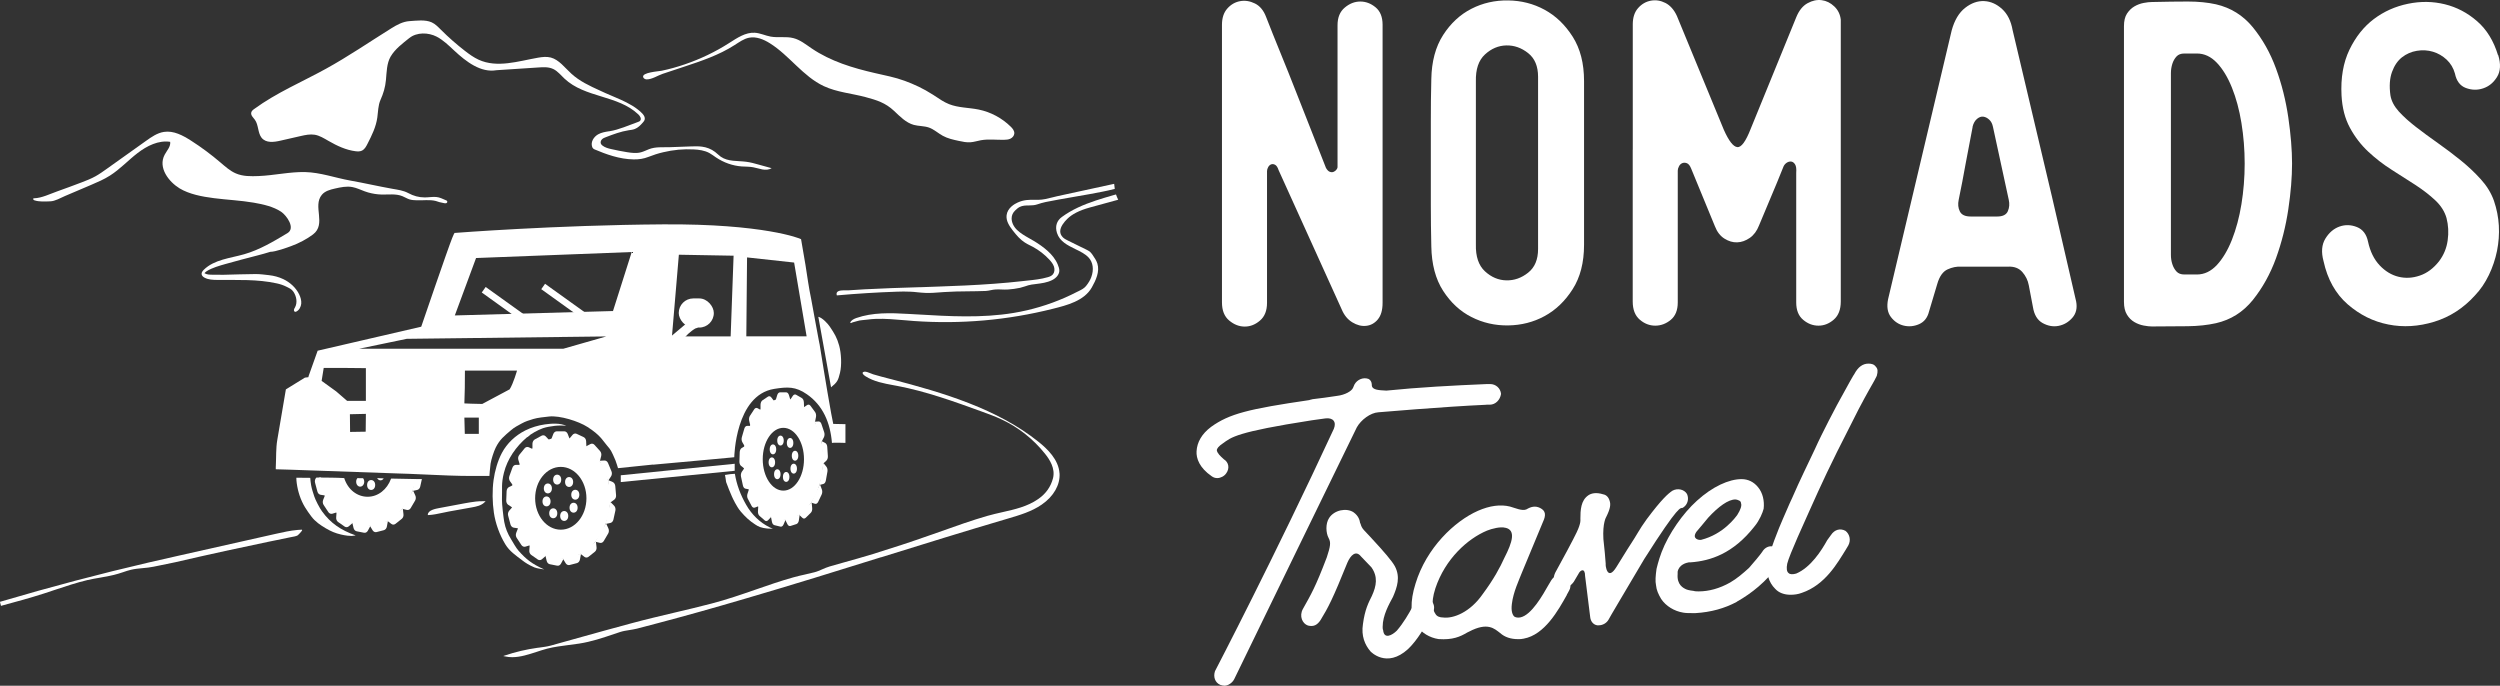 <?xml version="1.0" encoding="UTF-8"?>
<svg id="Layer_2" data-name="Layer 2" xmlns="http://www.w3.org/2000/svg" viewBox="0 0 408.4 112.02">
  <rect x="0" y="0" width="408.4" height="112.02" fill="#333333" stroke="none"/>
  <defs>
    <style>
      .cls-1 {
        fill: #fff;
        stroke-width: 0px;
      }
    </style>
  </defs>
  <g>
    <path class="cls-1" d="m225.06,52.21c-.53.61-1.16.95-1.9,1.02-.73.08-1.48-.11-2.24-.57-.76-.46-1.34-1.16-1.74-2.12l-10.31-22.75c-.15-.46-.34-.75-.57-.87-.23-.12-.44-.15-.64-.07-.2.07-.37.23-.49.45s-.19.44-.19.64v21.54c0,1.26-.38,2.23-1.14,2.88-.76.66-1.59.99-2.5.99s-1.76-.33-2.54-.99c-.79-.66-1.18-1.64-1.18-2.96V4.05c0-1.11.29-2,.87-2.65.58-.66,1.28-1.06,2.09-1.21.81-.15,1.62-.02,2.43.38s1.42,1.14,1.82,2.2c.71,1.82,1.49,3.78,2.35,5.88.86,2.1,1.72,4.25,2.58,6.45.86,2.2,1.71,4.35,2.54,6.45.84,2.1,1.6,4.06,2.31,5.88.2.35.42.57.64.64.23.08.43.08.61,0,.18-.07.33-.19.45-.34s.19-.3.19-.45V4.12c0-1.26.39-2.22,1.18-2.88.78-.66,1.63-.99,2.54-.99s1.74.32,2.5.95c.76.63,1.14,1.58,1.14,2.84v45.43c0,1.21-.27,2.12-.8,2.73Z"/>
    <path class="cls-1" d="m258.77,40c0,2.88-.62,5.3-1.86,7.24-1.24,1.95-2.77,3.41-4.59,4.4-1.82.99-3.8,1.49-5.95,1.52-2.15.03-4.15-.43-5.99-1.37-1.85-.93-3.39-2.36-4.63-4.28-1.24-1.92-1.88-4.35-1.93-7.28-.05-2.28-.08-4.52-.08-6.75v-13.65c0-2.28.02-4.58.08-6.9.05-2.88.69-5.28,1.93-7.21,1.24-1.92,2.78-3.35,4.63-4.29,1.84-.94,3.84-1.39,5.99-1.36,2.15.03,4.13.53,5.95,1.52,1.82.99,3.35,2.45,4.59,4.4,1.24,1.95,1.86,4.36,1.86,7.24v26.77Zm-7.51-13.58v-13.88c0-1.72-.54-3.01-1.63-3.87-1.09-.86-2.28-1.28-3.56-1.25-1.29.03-2.45.52-3.49,1.48-1.04.96-1.53,2.43-1.48,4.4v26.62c-.05,1.97.44,3.44,1.48,4.4,1.04.96,2.2,1.45,3.49,1.48,1.29.03,2.48-.39,3.56-1.25,1.09-.86,1.63-2.15,1.63-3.87v-14.26Z"/>
    <path class="cls-1" d="m266.73,24.45V3.97c0-1.11.29-2,.87-2.65.58-.66,1.28-1.06,2.09-1.21.81-.15,1.6-.02,2.39.38.78.41,1.4,1.11,1.86,2.12l7.66,18.58c.81,1.82,1.54,2.77,2.2,2.84.66.08,1.39-.92,2.2-3l7.43-18.2c.45-1.11,1.07-1.88,1.86-2.31.78-.43,1.55-.59,2.31-.49s1.44.44,2.05,1.02c.61.58.96,1.3,1.06,2.16v46.04c0,1.31-.38,2.3-1.14,2.96-.76.66-1.59.99-2.5.99s-1.74-.31-2.5-.95c-.76-.63-1.14-1.58-1.14-2.84v-21.16c.05-.66-.01-1.12-.19-1.4-.18-.28-.39-.43-.65-.46-.25-.02-.51.05-.76.23-.25.18-.43.42-.53.72-.71,1.77-1.36,3.36-1.97,4.78-.61,1.42-1.26,2.98-1.97,4.7-.35.91-.86,1.59-1.52,2.05-.66.45-1.34.7-2.05.72-.71.03-1.4-.18-2.09-.61-.68-.43-1.2-1.1-1.55-2.01l-3.87-9.4c-.2-.51-.44-.81-.72-.91-.28-.1-.53-.1-.76,0s-.41.28-.53.53c-.13.25-.19.48-.19.68v21.54c0,1.26-.38,2.21-1.14,2.84-.76.63-1.61.95-2.54.95s-1.78-.33-2.54-.99c-.76-.66-1.14-1.64-1.14-2.96v-24.8Z"/>
    <path class="cls-1" d="m328.77,4.88l6.45,27.3,3.94,17.07c.2,1.06,0,1.95-.61,2.65s-1.35,1.15-2.24,1.33c-.89.18-1.76.02-2.62-.45-.86-.48-1.39-1.35-1.59-2.62l-.68-3.57c-.15-.81-.51-1.53-1.06-2.16-.56-.63-1.34-.92-2.35-.87h-7.58c-.76-.05-1.52.1-2.28.45-.76.35-1.32,1.14-1.67,2.35l-1.36,4.55c-.25,1.01-.8,1.69-1.63,2.05s-1.67.43-2.5.23c-.83-.2-1.53-.67-2.09-1.4-.56-.73-.71-1.71-.46-2.92l10.39-43.91c.46-1.67,1.19-2.89,2.2-3.68s2.05-1.15,3.11-1.1c1.06.05,2.03.48,2.92,1.29.88.81,1.45,1.95,1.71,3.41Zm-6.52,15.85c-.4,2.02-.78,4.02-1.14,5.99-.35,1.97-.73,3.94-1.14,5.92-.15.71-.09,1.34.19,1.9.28.56.87.83,1.78.83h4.32c.91,0,1.49-.29,1.74-.87.25-.58.3-1.2.15-1.86l-2.58-11.91c-.1-.5-.3-.9-.61-1.18-.3-.28-.62-.44-.95-.49-.33-.05-.67.06-1.02.34-.35.28-.61.72-.76,1.33Z"/>
    <path class="cls-1" d="m351.52.33c2.22-.05,4.18-.08,5.88-.08s3.22.15,4.59.45c2.43.56,4.44,1.81,6.03,3.75,1.59,1.95,2.86,4.2,3.79,6.75.94,2.55,1.6,5.22,2.01,8,.4,2.78.61,5.28.61,7.51s-.2,4.72-.61,7.47c-.41,2.76-1.08,5.42-2.01,8-.94,2.58-2.2,4.85-3.79,6.83-1.59,1.97-3.6,3.24-6.03,3.79-1.36.3-2.89.47-4.59.49-1.69.02-3.65.04-5.88.04-.35,0-.8-.05-1.33-.15s-1.04-.29-1.52-.57c-.48-.28-.89-.68-1.21-1.21-.33-.53-.49-1.23-.49-2.09V4.28c0-.86.16-1.54.49-2.05.33-.5.73-.9,1.21-1.18.48-.28.99-.47,1.52-.57.53-.1.97-.15,1.33-.15Zm15.17,26.39c0-2.28-.18-4.49-.53-6.64-.35-2.15-.87-4.07-1.55-5.76-.68-1.69-1.5-3.05-2.46-4.06-.96-1.01-2.05-1.52-3.26-1.52h-2.05c-.56,0-.99.16-1.29.49-.3.33-.53.73-.68,1.21-.15.48-.23.99-.23,1.52v29.66c0,.53.07,1.04.23,1.52.15.48.38.88.68,1.21.3.33.73.49,1.29.49h2.05c1.21,0,2.3-.52,3.26-1.55.96-1.04,1.78-2.41,2.46-4.13.68-1.72,1.2-3.65,1.55-5.8.35-2.15.53-4.36.53-6.64Z"/>
    <path class="cls-1" d="m408.1,8.98c.46,1.47.39,2.67-.19,3.6-.58.94-1.34,1.55-2.28,1.86s-1.87.28-2.81-.07c-.94-.35-1.53-1.14-1.78-2.35-.25-.91-.71-1.67-1.36-2.28-.66-.61-1.4-1.04-2.24-1.29-.83-.25-1.71-.3-2.62-.15-.91.15-1.72.51-2.43,1.06-.71.56-1.25,1.35-1.63,2.39-.38,1.04-.47,2.31-.26,3.83.15.91.61,1.78,1.36,2.62.76.83,1.69,1.68,2.81,2.54,1.11.86,2.31,1.74,3.6,2.65,1.29.91,2.53,1.85,3.72,2.81,1.19.96,2.28,1.99,3.26,3.07.99,1.09,1.71,2.26,2.16,3.53.45,1.32.72,2.67.8,4.06.08,1.39-.03,2.77-.3,4.13-.28,1.36-.72,2.68-1.33,3.94-.61,1.26-1.36,2.38-2.28,3.34-1.87,2.07-4.08,3.5-6.64,4.29-2.55.78-5.06.94-7.51.45-2.45-.48-4.66-1.58-6.64-3.3-1.97-1.72-3.29-4.07-3.94-7.05-.4-1.47-.3-2.69.3-3.68.61-.99,1.38-1.64,2.31-1.97.94-.33,1.88-.3,2.84.08.96.38,1.57,1.18,1.82,2.39.35,1.62.99,2.91,1.9,3.87.91.96,1.93,1.58,3.07,1.86,1.14.28,2.3.22,3.49-.19,1.19-.4,2.24-1.19,3.15-2.35.76-1.01,1.23-2.15,1.4-3.41.18-1.26.11-2.48-.19-3.64-.3-1.06-.91-2.02-1.82-2.88-.91-.86-1.99-1.69-3.22-2.5-1.24-.81-2.54-1.64-3.91-2.5-1.36-.86-2.64-1.85-3.83-2.96-1.19-1.11-2.19-2.41-3-3.91-.81-1.49-1.26-3.25-1.37-5.27-.15-2.88.28-5.37,1.29-7.47,1.01-2.1,2.34-3.77,3.98-5.01,1.64-1.24,3.5-2.07,5.58-2.5,2.07-.43,4.08-.4,6.03.08,1.95.48,3.7,1.4,5.27,2.77,1.57,1.36,2.7,3.21,3.41,5.54Z"/>
  </g>
  <g>
    <path class="cls-1" d="m242.83,66.12c-6.98.31-17.65,1.23-17.65,1.23-1.31.08-2.84,1.23-3.53,2.46,0,0-19.95,40.91-20.03,41.14-.31.61-1,1.07-1.61,1.07-.23,0-.46-.08-.69-.15-.84-.38-1.15-1.3-.84-2.23.08-.15,9.9-19.03,19.42-39.6.46-1.15-.15-1.84-1.38-1.69-.77.08-1.46.23-2.23.31-12.36,1.92-13.12,2.76-14.51,3.76-.69.46-1,.84-1,1.15.08.46.54.92,1.15,1.46.77.46,1,1.46.38,2.3-.31.46-.92.77-1.46.77-.31,0-.61-.08-.92-.31-2-1.38-2.53-2.92-2.46-4.07.08-1.46.84-2.84,2.38-3.99,2.99-2.15,6.14-2.92,16.04-4.37.15-.08.38-.08.54-.15,1.3-.15,2.53-.31,3.99-.54,1.3-.15,2.38-.77,2.61-1.31l.23-.54c.46-.84,1.46-1.23,2.3-.92.61.31.54,1.07.54,1.07.08.77,1.23.77,2.38.84,5.3-.54,10.9-.84,16.42-1.07h.54c.92,0,1.69.69,1.77,1.61-.15,1-.92,1.76-1.84,1.76h-.54Z"/>
    <path class="cls-1" d="m234.01,100.12c-.08.23-.23.46-.38.69-.84,1.54-2,3.68-3.61,5.22-3.53,3.22-6.14.38-6.14.38-.92-1.07-1.53-2.53-1.23-4.45.31-2.38.92-3.53,1.46-4.61.77-1.69,1-3.15-.08-4.68l-1.69-1.76c-.84-1.07-1.69-.23-2.23,1-2.38,5.91-3.15,7.37-4.37,9.36-.54.84-1.15,1.15-2.07.92-.92-.31-1.46-1.54-.84-2.69,1.38-2.46,2.07-3.61,3.91-8.44.61-1.84.69-2.46.31-3.15-.46-.84-.54-2.38.08-3.3.84-1.3,2.84-1.69,3.99-.92.84.61,1,1.31,1.07,1.76.08.08.08.15.08.15.08.31.23.69.61,1.07l1.15,1.23c2.07,2.23,3.38,3.76,3.84,4.61.92,1.76.38,3.38-.31,4.99-.61,1.15-1.69,2.99-1.69,4.91,0,.15,0,.38.08.54.15,1.53,1.46.84,2.23.08,1.07-1.23,2-2.84,2.53-3.84l.46-.77c.46-.77,1.46-1.07,2.23-.61.84.46,1.15,1.53.61,2.3Z"/>
    <path class="cls-1" d="m255.96,97.19c-1.38,2.46-3.61,6.52-7.06,7.14-.31.08-.61.08-.92.08-1.15,0-2.15-.31-2.92-1-.92-.69-2-1.84-5.07-.23l-.31.15c-1.15.69-2.38,1.23-4.68,1.07-1.46-.23-2.76-1-3.61-2.23-1-1.61-1.07-3.91-.15-6.83,1.77-5.83,6.37-10.21,10.21-11.9,1.92-.84,3.68-1.07,5.22-.69.84.23,2,.77,2.69.46.77-.46,1.46-.61,2.23-.23.92.46,1,1.15.46,2.3l-3.38,8.14c-.54,1.38-1.46,3.3-1.69,5.22-.15,1.15.08,1.77.38,2.07.23.15.54.23,1,.15,1.84-.38,3.68-3.68,4.6-5.3l.46-.77c.46-.77,1.46-1.07,2.3-.61.77.46,1.07,1.54.61,2.3l-.38.69Zm-10.05-10.97c-.77-.23-2.23.15-2.99.46-3.15,1.31-6.83,4.6-8.44,9.44-.84,2.61-.31,3.68,0,4.14.23.46.77.61,1.23.61,1.69.23,4.45-.84,6.52-3.84,1.77-2.38,2.84-4.37,3.53-5.91,1.3-2.53,1.92-4.53.15-4.91Z"/>
    <path class="cls-1" d="m274.82,82.96c-.31.15-.38-.84-6.22,8.37-2.99,5.07-5.83,9.82-5.83,9.9-.31.54-.92.92-1.61.92h-.23c-.61-.08-1.07-.61-1.15-1.3,0-.08-.38-2.92-.84-6.75,0-1.38-.77-1-1.07-.38l-.77,1.31c-.54.77-1.46,1.31-2.3.92-.77-.38-1.46-1.23-.54-2.76.69-1.23,2.92-5.37,3.3-6.22.77-1.61.61-2.15.61-2.15,0-1.53.08-3.07,1.3-3.91.46-.31,1.23-.54,2.46-.15.46.08.84.46,1,1,.23.61.15,1.31-.54,2.69,0,0-.61.92-.46,3.61l.23,2.23.15,1.84c-.08.08.23,2.99,1.77.46l1.76-2.84c1.92-2.92,1.77-2.99,3.15-4.91,2.46-3.3,3.53-4.22,4.22-4.68.84-.46,1.92-.23,2.38.54.38.84.08,1.84-.77,2.3Z"/>
    <path class="cls-1" d="m283.72,98.32c-2,1.07-4.22,1.69-6.75,1.84h-.38c-.54,0-1.23,0-1.61-.08-1.46-.23-2.84-1.07-3.61-2.23-.46-.77-.77-1.46-.84-2.23-.15-.69-.08-1.53.08-2.69,0,0,.31-1.38.84-2.76,1.15-2.99,3.45-6.29,5.76-8.37,2.53-2.3,5.22-3.53,7.29-3.53,1.07,0,2,.46,2.69,1.31.77.92,1.07,2.23.92,3.53-.15.62-.69,1.92-1.46,2.84-3.53,4.53-7.29,5.68-10.44,5.91h-.31c-.46.08-1.61.38-1.84,1.53v.38c-.15,1.77.92,2.3,1.46,2.53,0,0,.38.15,1.15.23.23.08.54.08.84.08,1.61,0,3.38-.46,5.14-1.46,1.07-.61,2.15-1.54,3.07-2.38.69-.77,1.84-2.15,2.15-2.61.31-.54.84-.92,1.46-.92.23,0,.54.08.84.23.69.38.84,1.23.61,2,0,0-.08.38-.46.92-1,1.54-1.76,2.3-3.07,3.45-1.07.92-2.3,1.77-3.53,2.46Zm-5.83-10.13c3.68-.92,5.68-3.76,5.91-4.07.54-.84.77-1.54.61-1.92,0-.23-.15-.38-.38-.46-.15-.08-.38-.15-.54-.15-1.15,0-2.76,1.15-4.45,2.99-.54.69-1.23,1.46-1.92,2.3-.77,1.15.38,1.38.77,1.31Z"/>
    <path class="cls-1" d="m306.62,61.32c0,.08-.08.15-.46.92-.46.84-1,1.69-2.53,4.6,0,0-2.69,5.3-3.53,6.98-2.23,4.45-4.53,9.67-4.53,9.67-.61,1.38-3.3,7.21-3.61,8.6-.15.77-.08,1.3.23,1.53.23.23.69.23,1.23.08,2.38-1,4.14-3.76,5.07-5.45l.61-.84c.61-.92,1.53-1.15,2.38-.69.69.54.92,1.53.46,2.38l-.46.77c-1.3,2.07-3.3,5.68-7.14,6.98-.61.23-1.23.31-1.84.31-1,0-1.92-.31-2.53-1-1-1-1.53-2.53-1.23-4.45.23-1.31,1.84-5.45,2.53-6.98l1.07-2.46.46-1c1.23-2.84,2.53-5.45,3.68-7.9,1.23-2.76,3.61-7.21,3.61-7.21,2-3.68,2.76-4.99,2.84-5.07.61-1.15,1.38-1.69,2.3-1.69.46,0,.92.08,1.23.54.31.31.31.77.15,1.38Z"/>
  </g>
  <g>
    <path class="cls-1" d="m49.36,86.59c.03.13-.68.85-.77.89-.28.13-.65.2-.97.25-.12.03-.24.04-.35.07-.68.15-1.35.28-2.03.42-.49.1-.98.2-1.47.3-2.32.48-4.67.98-6.99,1.49-2.77.61-5.51,1.22-8.16,1.84-.75.17-1.5.32-2.23.46-.44.09-.88.18-1.32.27-.58.12-1.18.18-1.75.23-.64.06-1.3.12-1.93.27-.44.1-.86.25-1.28.39-.25.08-.5.16-.75.24-.97.3-1.99.47-2.98.65-.7.12-1.41.24-2.1.4-1.77.42-3.56,1.02-5.28,1.59-.61.2-1.23.41-1.84.61-2.21.71-4.44,1.32-6.92,1.99l-.08.03-.02-.08c-.03-.17-.08-.34-.13-.51l-.02-.08.08-.02c8.19-2.42,16.32-4.57,24.17-6.39,1.65-.39,3.27-.75,5.05-1.15l15.83-3.56c1.13-.25,2.31-.52,3.49-.62.22-.02.44-.03.66-.04h.06s.02.06.02.06Z"/>
    <path class="cls-1" d="m182.09,30.88h-.07c-.71.18-1.34.32-1.91.43-1.39.28-2.8.53-4.16.76-.99.17-2.01.34-3.02.53-.23.04-.45.08-.68.13-.94.16-1.9.34-2.78.65-.44.16-.91.17-1.37.18-.54,0-1.04.01-1.51.24-.28.14-.53.37-.75.58-.37.35-.58.79-.58,1.28-.01.65.32,1.36.88,1.9.56.54,1.26.95,2,1.37.31.18.56.32.82.47,1.41.87,3.11,2.08,3.83,3.8.15.36.28.72.26,1.08-.04.58-.48,1.13-1.18,1.48-.83.41-1.73.52-2.59.63-.25.03-.51.06-.77.1-.34.05-.69.16-1.03.28-.28.09-.56.18-.85.25-.64.13-1.29.23-1.94.27-.37.03-.73.01-1.09,0-.32-.01-.66-.03-.98,0-.25.01-.49.06-.75.11-.27.06-.54.11-.82.13-.97.04-1.96.05-2.91.06-1.28.01-2.61.03-3.92.12-.18.01-.37.03-.56.04-.8.06-1.63.13-2.44.1-.46-.02-.94-.06-1.39-.11-.37-.04-.75-.08-1.12-.09-.74-.04-1.49-.03-2.25,0-3.21.11-6.47.31-9.69.6h-.06s-.02-.06-.02-.06c-.05-.18-.03-.34.06-.46.25-.32.94-.31,1.45-.3.15,0,.27,0,.36,0,.87-.06,1.78-.12,2.7-.17,2.93-.16,5.92-.25,8.8-.34h.22c1.03-.04,2.04-.07,3.06-.11,2.69-.09,5.87-.22,9.08-.46,1.63-.12,3.11-.26,4.54-.42.27-.03.54-.06.82-.09,1.14-.12,2.31-.24,3.39-.56.29-.08.61-.2.83-.46.26-.3.33-.8.18-1.26-.15-.45-.46-.82-.74-1.13-.79-.85-1.7-1.56-2.72-2.11-.14-.07-.27-.14-.41-.21-.3-.15-.6-.3-.89-.49-.74-.47-1.33-1.14-1.98-1.98-.59-.76-1.11-1.58-1-2.49.15-1.2,1.32-1.85,1.82-2.07,1.01-.46,1.89-.46,2.92-.44h.47c.72,0,1.5-.2,2.25-.39.28-.07.55-.14.82-.2l9.3-2.02v.09c.02.22.04.44.08.66v.08Z"/>
    <path class="cls-1" d="m79.31,81.9l-.13.13c-.54.55-1.3.72-2.17.87-1.21.22-2.42.44-3.63.65-.35.06-.72.14-1.07.22-.77.16-1.56.34-2.33.37h-.09v-.09c.05-.72,1.3-.95,1.84-1.05l4.11-.77c.62-.11,1.27-.23,1.92-.3.35-.04.68-.05.99-.05.13,0,.25,0,.38,0h.18Z"/>
  </g>
  <g>
    <path class="cls-1" d="m173.09,77.34c.11,1.86-.97,3.76-2.91,5.09-1.66,1.15-3.62,1.72-5.51,2.28-6.94,2.04-13.93,4.21-20.7,6.32h-.04c-7.2,2.25-14.65,4.56-22.13,6.75-5.13,1.51-9.76,2.81-14.19,3.98-1.22.33-2.43.64-3.58.94-.4.1-.82.16-1.22.23-.51.08-1.04.16-1.52.32-.32.11-.64.22-.96.32-1.92.65-3.73,1.26-5.73,1.57-.56.09-1.14.16-1.7.23-1.15.15-2.35.3-3.49.59-.59.15-1.19.35-1.77.54-1.3.42-2.63.86-3.97.86-.4,0-.79-.04-1.18-.13l-.28-.06.27-.09c1.72-.58,3.51-1,5.3-1.25.14-.02.28-.04.41-.05.59-.08,1.21-.16,1.79-.32,1.47-.41,2.94-.82,4.41-1.23,2.9-.81,5.89-1.64,8.84-2.43,2.29-.62,4.64-1.17,6.91-1.71,2.01-.47,4.09-.97,6.13-1.5,2.42-.63,4.83-1.46,7.16-2.27,2.02-.7,4.11-1.43,6.2-2.01.63-.18,1.27-.32,1.89-.46.5-.11,1.01-.23,1.51-.36.44-.11.87-.3,1.28-.48.39-.17.8-.35,1.22-.47.8-.23,1.59-.46,2.39-.68,1.55-.43,3.14-.88,4.71-1.36,3.11-.96,6.25-1.99,9.33-3.08l.18-.06c.58-.2,1.15-.41,1.73-.61,2.41-.86,4.91-1.75,7.41-2.47.82-.24,1.66-.42,2.47-.61,2-.45,4.07-.91,5.83-2.13,1.27-.87,2.08-2.02,2.44-3.42.4-1.61-.56-3.06-1.32-4.01-1.89-2.37-4.33-4.3-7.04-5.57-1.04-.49-2.15-.89-3.21-1.28-4.49-1.63-9.13-3.32-13.9-4.22-.2-.04-.4-.08-.59-.11-1.58-.29-3.2-.59-4.57-1.46-.15-.1-.51-.35-.47-.57.03-.1.13-.16.3-.18.27-.03.66.13,1.01.27.15.06.3.13.41.16.91.27,1.83.51,2.68.73l.25.06c8.5,2.21,17.36,4.83,24.11,10.26.7.56,1.51,1.28,2.17,2.14.66.86,1.16,1.87,1.23,2.99Z"/>
    <path class="cls-1" d="m179.27,43.06c.4,1.32-.24,2.71-.92,3.91-1.25,2.19-4.07,2.9-6.34,3.47-7.42,1.87-15.05,2.54-22.7,2-.51-.03-1.03-.08-1.57-.13-1.52-.13-3.09-.27-4.63-.22-.5.01-1,.07-1.48.13-.26.03-.52.06-.78.08-.3.03-.55.06-.88.17-.04.01-.11.04-.21.06-.18.04-.68.18-.73.25l-.07-.03-.08-.03c.17-.42.61-.62,1.01-.77,2.66-.92,5.49-.85,8.65-.66l1.25.07c5.21.31,10.59.63,15.8-.24.73-.12,1.48-.27,2.21-.44,2.82-.66,5.56-1.66,8.13-2.99l.27-.13c.46-.23.89-.44,1.21-.83.41-.51.7-1,.87-1.48.44-1.2.28-2.38-.43-3.16-.53-.59-1.37-1.01-2.19-1.4-1.26-.62-2.55-1.25-2.99-2.63-.34-1.07-.05-2.01.82-2.63.77-.56,1.63-1.07,2.61-1.53,1.9-.89,3.9-1.47,5.83-2.03.05-.01.1-.03.15-.04.05-.01.1-.03.15-.04l.08-.03.03.08c.07.22.17.45.29.7l.04.09-4.64,1.27s-.02,0-.03.01c-1.66.46-2.87,1.07-3.67,1.87-.51.51-1.13,1.27-1.13,2.02,0,.36.15.68.43.97.23.23.54.39.83.53l1.52.75c.5.25.99.49,1.49.73.21.1.44.22.63.39.16.15.29.34.41.51.3.44.61.89.77,1.41Z"/>
  </g>
  <path class="cls-1" d="m73.06,32.89c-.03-.1-.13-.15-.22-.18-.53-.23-1.01-.48-1.58-.53-.62-.05-1.25.07-1.87.07-.97,0-1.83-.24-2.68-.7-.85-.45-1.67-.54-2.62-.71-2.31-.41-4.59-.94-6.9-1.35-2.45-.44-4.84-1.32-7.34-1.38-2.49-.06-5.08.55-7.6.65-1.26.05-2.56.07-3.72-.43-.94-.4-1.72-1.11-2.51-1.78-1.52-1.3-3.12-2.49-4.79-3.56-1.35-.87-2.89-1.69-4.46-1.44-1.09.17-2.03.83-2.94,1.48l-6.4,4.56c-.59.42-1.19.85-1.82,1.2-.72.4-1.48.7-2.24.99-1.34.51-2.69,1.01-4.04,1.49-1.14.4-2.52,1.09-3.74,1.12-.05,0-.09,0-.13.03-.06.04-.05.14,0,.2s.11.09.18.11c.77.26,1.78.19,2.58.16s1.65-.55,2.4-.87c1.42-.6,2.83-1.21,4.25-1.81,1.06-.45,2.13-.91,3.1-1.53,1.64-1.04,2.97-2.5,4.51-3.68,1.54-1.18,3.42-2.12,5.32-1.83.11.77-.53,1.41-.9,2.1-1.14,2.14.7,4.44,2.43,5.5,1.59.96,3.66,1.35,5.6,1.6,2.17.28,4.38.37,6.53.74,1.55.27,3.22.65,4.46,1.48.88.59,2.41,2.68,1.03,3.5-2.25,1.35-4.54,2.72-7.05,3.44-2.29.66-4.88.85-6.61,2.54-.19.19-.38.43-.36.7.02.27.26.48.5.6.62.33,1.35.35,2.05.36,3.27.03,6.57-.14,9.76.57.55.12,1.05.29,1.55.54.45.23.84.37,1.14.82.5.74.69,1.77.26,2.56-.07.12-.15.24-.17.37-.02.14.03.3.16.34.09.03.18,0,.26-.05.45-.24.72-.76.77-1.28.04-.52-.11-1.04-.34-1.51-.54-1.11-1.5-1.97-2.59-2.49-.74-.35-1.54-.56-2.35-.65-.72-.08-1.44-.18-2.17-.18-1.75,0-3.49.09-5.24.12-.59,0-1.18,0-1.78-.01-.49-.01-.95,0-1.34-.25.1-.13.22-.23.4-.35.87-.54,2.01-.86,3.03-1.15,1.72-.5,3.46-.93,5.19-1.39.7-.19,1.43-.37,2.13-.6.86,0,2.8-.71,3.42-.94,1.25-.45,2.57-1.15,3.56-1.9,2.23-1.69-.1-4.61,1.44-6.47.52-.63,1.36-.85,2.15-1.03.94-.21,1.9-.42,2.85-.24.69.13,1.33.45,1.99.69.19.07.38.13.58.19.71.2,1.44.32,2.18.34,1.15.03,2.35-.17,3.42.27.38.15.73.38,1.12.51.4.13.82.15,1.23.16,1.01.04,2.1-.14,3.09.11.2.05.4.13.6.19.26.07.52.12.78.17.11.02.23.04.34,0s.2-.16.16-.27Z"/>
  <path class="cls-1" d="m152.33,15.42c.13.09.27.17.4.26.74.5,1.48,1,2.3,1.33,1.54.61,3.24.56,4.86.89,1.95.4,3.79,1.38,5.23,2.8.3.29.6.66.58,1.09-.02.38-.3.7-.63.86s-.71.18-1.08.19c-1.26.02-2.52-.15-3.76.07-.56.1-1.12.29-1.69.33-.65.05-1.3-.09-1.94-.23-.89-.19-1.79-.39-2.59-.83-.77-.42-1.43-1.05-2.25-1.34-.8-.28-1.68-.22-2.49-.44-1.26-.35-2.23-1.35-3.2-2.27-1.43-1.35-2.86-1.78-4.68-2.27-2.27-.61-4.67-.79-6.81-1.79-3.39-1.58-5.63-5.01-8.81-7-1.02-.64-2.23-1.14-3.4-.91-.87.17-1.62.73-2.38,1.21-2.55,1.64-5.44,2.6-8.3,3.55-1.14.38-2.29.76-3.43,1.14-.81.27-1.74.91-2.61.91-.26,0-.51-.15-.58-.36-.27-.79,2.54-.95,3-1.05,1.3-.27,2.58-.63,3.83-1.06,2.51-.86,4.93-2.01,7.18-3.45,1.31-.83,2.7-1.8,4.24-1.7.88.06,1.71.47,2.58.63,1.23.22,2.51-.07,3.72.25,1.1.28,2.01,1.03,2.96,1.67,3.12,2.12,6.74,3.21,10.36,4.04,1.65.38,3.26.68,4.84,1.26s3.08,1.28,4.54,2.22Z"/>
  <path class="cls-1" d="m126.07,27.47c-.45.28-1.01.3-1.52.21s-1.01-.27-1.53-.36c-.61-.11-1.23-.09-1.85-.13-1.48-.11-2.93-.62-4.2-1.47-.37-.25-.72-.52-1.1-.73-.79-.42-1.68-.54-2.55-.58-1.67-.09-3.34.07-4.98.46-.82.19-1.62.45-2.41.76s-1.53.42-2.41.41c-2.33-.03-4.54-.85-6.38-1.63-.2-.08-.34-.23-.4-.41-.29-.82.27-1.65.96-2.05.56-.31,1.15-.4,1.69-.49l.18-.02c1.58-.26,3.12-.97,4.64-1.51.14-.05.3-.11.39-.24.22-.32-.05-.75-.33-1.01-3.36-3.17-8.69-2.67-12.06-5.84-.59-.55-1.11-1.22-1.82-1.56-.75-.36-1.6-.32-2.42-.26-2.29.15-4.58.3-6.87.45-2.55.44-4.93-1.37-6.9-3.21-.9-.84-1.79-1.71-2.86-2.27-1.36-.7-3.24-.76-4.48.23-1.07.86-2.32,1.78-3.05,3.03-.64,1.11-.64,2.54-.76,3.81-.11,1.2-.42,2.21-.89,3.26-.4.91-.38,1.9-.52,2.88-.21,1.53-.9,2.92-1.59,4.27-.22.44-.47.9-.88,1.12-.33.17-.71.16-1.06.12-1.57-.19-3.06-.89-4.46-1.7-.72-.41-1.44-.87-2.24-1-.76-.12-1.52.04-2.27.21-1.11.25-2.22.5-3.33.76-1.07.25-2.36.42-3.08-.48-.63-.8-.48-2.1-1.09-2.93-.26-.36-.68-.71-.6-1.16.05-.27.27-.45.48-.6,3.65-2.67,7.78-4.4,11.7-6.56,3.66-2.01,7.14-4.4,10.7-6.62.93-.58,1.9-1.11,2.99-1.18,1.11-.07,2.55-.28,3.61.2.58.26,1.05.75,1.51,1.21,1.24,1.24,2.55,2.39,3.92,3.45.71.55,1.44,1.08,2.25,1.45,3.02,1.38,6.44.24,9.67-.33.7-.12,1.42-.21,2.11-.03,1.35.36,2.28,1.66,3.35,2.63,1.35,1.24,3,2,4.62,2.74.32.15.64.29.96.44,1.13.52,2.29.94,3.4,1.51.66.34,1.31.71,1.9,1.18.39.31,1.27.98,1.11,1.62-.05.21-.19.38-.33.53-.37.42-.78.83-1.28,1.02-.32.13-.67.16-1.01.21-1.28.2-2.51.66-3.73,1.13-.22.08-.45.17-.63.35s-.28.47-.18.71c.05.13.16.23.27.32.42.32.94.46,1.44.57.85.2,1.7.36,2.56.5.76.12,1.54.22,2.28.02.46-.12.89-.35,1.34-.52,1.07-.4,2.15-.28,3.26-.31,1.19-.03,2.38-.09,3.57-.13.6-.02,1.2-.04,1.8.04.76.1,1.5.38,2.13.86.32.24.6.54.92.77,1.21.85,2.77.65,4.19.84.68.09,1.35.27,2.01.46.71.2,1.43.4,2.14.59Z"/>
  <g>
    <g>
      <path class="cls-1" d="m93.09,71.8h-3.05l.34-.89c.1-.27.33-.45.57-.45h1.23c.25,0,.47.18.57.45l.34.89Z"/>
      <path class="cls-1" d="m95.81,73.06l-2.85-1.34.57-.68c.18-.21.44-.28.67-.17l1.15.54c.23.11.39.37.4.67l.05.98Z"/>
      <path class="cls-1" d="m97.98,75.43l-2.27-2.5.74-.39c.23-.12.49-.07.67.14l.91,1.01c.18.2.25.52.18.81l-.24.94Z"/>
      <path class="cls-1" d="m99.32,78.6l-1.38-3.33.8-.04c.25-.01.48.15.59.42l.56,1.34c.11.27.09.59-.07.83l-.5.77Z"/>
      <path class="cls-1" d="m99.64,82.14l-.32-3.72.76.32c.23.1.4.35.43.65l.13,1.5c.03.3-.09.59-.31.75l-.69.5Z"/>
      <path class="cls-1" d="m98.91,85.59l.79-3.61.62.63c.19.19.27.5.21.8l-.32,1.46c-.06.29-.26.51-.5.56l-.79.17Z"/>
      <path class="cls-1" d="m97.21,88.49l1.79-3.02.39.86c.12.26.1.59-.04.83l-.72,1.22c-.14.24-.39.36-.63.3l-.79-.19Z"/>
      <path class="cls-1" d="m94.78,90.45l2.56-2.04.11.97c.04.3-.07.6-.28.76l-1.03.82c-.21.16-.47.17-.68,0l-.68-.52Z"/>
      <path class="cls-1" d="m91.94,91.22l2.98-.78-.18.96c-.05.29-.24.52-.49.59l-1.2.31c-.24.06-.49-.05-.64-.29l-.48-.79Z"/>
      <path class="cls-1" d="m89.07,90.68l3.01.58-.44.82c-.14.25-.38.38-.62.33l-1.21-.24c-.24-.05-.44-.26-.51-.56l-.22-.94Z"/>
      <path class="cls-1" d="m86.54,88.92l2.64,1.87-.65.57c-.2.17-.47.19-.68.04l-1.07-.75c-.21-.15-.34-.44-.31-.74l.07-.98Z"/>
      <path class="cls-1" d="m84.69,86.16l1.92,2.9-.78.24c-.24.07-.49-.03-.65-.26l-.77-1.17c-.16-.24-.18-.56-.08-.83l.35-.88Z"/>
      <path class="cls-1" d="m83.78,82.77l.94,3.55-.8-.12c-.24-.04-.45-.24-.53-.53l-.38-1.43c-.08-.29,0-.6.17-.81l.59-.67Z"/>
      <path class="cls-1" d="m83.91,79.21l-.16,3.73-.71-.46c-.22-.14-.35-.42-.34-.73l.06-1.51c.01-.3.17-.57.4-.68l.74-.36Z"/>
      <path class="cls-1" d="m85.08,75.94l-1.24,3.41-.53-.74c-.16-.23-.2-.55-.1-.83l.5-1.38c.1-.28.32-.46.57-.46h.8Z"/>
      <path class="cls-1" d="m87.12,73.41l-2.16,2.64-.28-.92c-.09-.28-.03-.6.15-.82l.87-1.07c.17-.21.43-.28.67-.18l.75.34Z"/>
      <path class="cls-1" d="m89.77,71.94l-2.79,1.52v-.98c.01-.3.16-.57.39-.7l1.12-.61c.23-.12.49-.07.67.13l.6.65Z"/>
      <g>
        <ellipse class="cls-1" cx="91.02" cy="78.35" rx=".66" ry=".81"/>
        <ellipse class="cls-1" cx="92.97" cy="78.74" rx=".66" ry=".81"/>
        <ellipse class="cls-1" cx="93.98" cy="80.82" rx=".66" ry=".81"/>
        <ellipse class="cls-1" cx="93.7" cy="82.94" rx=".66" ry=".81"/>
        <ellipse class="cls-1" cx="92.17" cy="84.29" rx=".66" ry=".81"/>
        <ellipse class="cls-1" cx="90.38" cy="83.85" rx=".66" ry=".81"/>
        <ellipse class="cls-1" cx="89.28" cy="81.91" rx=".66" ry=".81"/>
        <ellipse class="cls-1" cx="89.5" cy="79.79" rx=".66" ry=".81"/>
      </g>
      <path class="cls-1" d="m91.61,71.49c-4.46,0-8.08,4.44-8.08,9.91s3.62,9.91,8.08,9.91,8.08-4.44,8.08-9.91-3.62-9.91-8.08-9.91Zm0,15.04c-2.31,0-4.19-2.3-4.19-5.13s1.87-5.13,4.19-5.13,4.19,2.3,4.19,5.13-1.87,5.13-4.19,5.13Z"/>
    </g>
    <g>
      <path class="cls-1" d="m129.16,65.43h-2.46l.27-.89c.08-.27.26-.45.46-.45h.99c.2,0,.38.18.46.45l.27.89Z"/>
      <path class="cls-1" d="m131.36,66.68l-2.3-1.34.46-.68c.14-.21.35-.28.54-.17l.93.54c.19.11.31.37.33.67l.04.98Z"/>
      <path class="cls-1" d="m133.11,69.05l-1.83-2.5.59-.39c.18-.12.39-.07.54.14l.74,1.01c.15.2.2.52.15.81l-.19.94Z"/>
      <path class="cls-1" d="m134.19,72.22l-1.12-3.33.65-.04c.2-.01.38.15.47.42l.45,1.34c.09.27.07.59-.05.83l-.4.77Z"/>
      <path class="cls-1" d="m134.45,75.76l-.26-3.72.61.32c.19.1.32.35.34.65l.1,1.5c.02.3-.08.59-.25.75l-.55.5Z"/>
      <path class="cls-1" d="m133.86,79.22l.64-3.61.5.63c.15.19.22.5.17.8l-.26,1.46c-.05.29-.21.51-.41.56l-.64.17Z"/>
      <path class="cls-1" d="m132.49,82.11l1.45-3.02.32.86c.1.26.08.59-.03.83l-.58,1.22c-.12.24-.32.36-.51.3l-.63-.19Z"/>
      <path class="cls-1" d="m130.53,84.08l2.06-2.04.09.97c.03.3-.06.6-.23.76l-.83.82c-.17.16-.38.17-.55,0l-.55-.52Z"/>
      <path class="cls-1" d="m128.24,84.84l2.4-.78-.14.96c-.04.29-.2.52-.39.59l-.97.31c-.19.06-.4-.05-.51-.29l-.39-.79Z"/>
      <path class="cls-1" d="m125.92,84.3l2.43.58-.36.82c-.11.25-.31.38-.5.33l-.98-.24c-.2-.05-.36-.26-.41-.56l-.18-.94Z"/>
      <path class="cls-1" d="m123.88,82.54l2.13,1.87-.53.57c-.16.17-.38.19-.55.04l-.86-.75c-.17-.15-.27-.44-.25-.74l.06-.98Z"/>
      <path class="cls-1" d="m122.39,79.78l1.55,2.9-.63.24c-.19.07-.4-.03-.52-.26l-.62-1.17c-.13-.24-.15-.56-.06-.83l.29-.88Z"/>
      <path class="cls-1" d="m121.66,76.4l.76,3.55-.64-.12c-.2-.04-.36-.24-.42-.53l-.31-1.43c-.06-.29,0-.6.14-.81l.47-.67Z"/>
      <path class="cls-1" d="m121.76,72.84l-.13,3.73-.57-.46c-.18-.14-.28-.42-.27-.73l.05-1.51c.01-.3.14-.57.32-.68l.6-.36Z"/>
      <path class="cls-1" d="m122.7,69.57l-1,3.41-.43-.74c-.13-.23-.16-.55-.08-.83l.4-1.38c.08-.28.26-.46.46-.46h.65Z"/>
      <path class="cls-1" d="m124.35,67.03l-1.74,2.64-.22-.92c-.07-.28-.02-.6.12-.82l.7-1.07c.14-.21.35-.28.54-.18l.61.34Z"/>
      <path class="cls-1" d="m126.49,65.56l-2.25,1.52v-.98c.01-.3.13-.57.31-.7l.91-.61c.18-.12.39-.07.54.13l.49.65Z"/>
      <g>
        <ellipse class="cls-1" cx="127.5" cy="71.97" rx=".53" ry=".81"/>
        <ellipse class="cls-1" cx="129.07" cy="72.36" rx=".53" ry=".81"/>
        <ellipse class="cls-1" cx="129.88" cy="74.45" rx=".53" ry=".81"/>
        <ellipse class="cls-1" cx="129.66" cy="76.56" rx=".53" ry=".81"/>
        <ellipse class="cls-1" cx="128.43" cy="77.91" rx=".53" ry=".81"/>
        <ellipse class="cls-1" cx="126.98" cy="77.47" rx=".53" ry=".81"/>
        <ellipse class="cls-1" cx="126.09" cy="75.53" rx=".53" ry=".81"/>
        <ellipse class="cls-1" cx="126.27" cy="73.41" rx=".53" ry=".81"/>
      </g>
      <path class="cls-1" d="m127.97,65.11c-3.6,0-6.52,4.44-6.52,9.91s2.92,9.91,6.52,9.91,6.52-4.44,6.52-9.91-2.92-9.91-6.52-9.91Zm0,15.04c-1.86,0-3.37-2.3-3.37-5.13s1.51-5.13,3.37-5.13,3.37,2.3,3.37,5.13-1.51,5.13-3.37,5.13Z"/>
    </g>
    <polygon class="cls-1" points="101.41 77.64 120.02 75.76 120.02 76.91 101.41 78.75 101.41 77.64"/>
    <path class="cls-1" d="m87.26,92.68c.46.2,1.64.34,1.64.34-2-.9-2.95-1.65-4.18-3.04-.45-.51-.87-1.31-1.23-1.89-.56-.91-.92-1.78-1.12-2.84-.12-.64-.39-2.97-.37-3.62.07-1.91-.14-2.53.32-4.39.55-2.23,1.97-4.29,3.76-5.8.12,0,.47-.36.58-.44.22-.15.45-.29.68-.42.44-.24.89-.47,1.36-.63,1.07-.35,2.82-.55,3.81-.37-.92-.5-2.47-.4-3.49-.25-1.11.16-2.21.49-3.21.99-1.6.81-2.98,2.08-3.82,3.67-.7,1.32-1.16,2.97-1.36,4.43-.23,1.67-.2,3.66.05,5.33.26,1.77.94,3.64,1.87,5.17.69,1.14,1.72,1.82,2.78,2.63.54.42,1.14.78,1.77,1.05.04.02.1.05.17.08Z"/>
    <path class="cls-1" d="m120.02,82.04c.31.55.59,1.06,1,1.54.73.85,1.41,1.5,2.35,2.1.25.16.5.32.78.42.33.12.82.21,1.17.24.35.03.93.03.93.03,0,0-.33-.14-.51-.22-1.62-.79-2.97-2.13-3.86-3.71-.9-1.58-1.54-3.24-1.83-5.04l-.78.06c-.17.03-.84.13-.84.13,0,0,.18.89.19,1.16,0,0,.82,2.27,1.41,3.29Z"/>
    <g>
      <path class="cls-1" d="m67.79,78.25l-.43,1.96.79-.17c.24-.05.44-.27.5-.56l.27-1.22c-.38,0-.76,0-1.13,0Z"/>
      <path class="cls-1" d="m65.67,83.11l1.79-3.02.39.86c.12.26.1.59-.04.83l-.72,1.22c-.14.24-.39.36-.63.3l-.79-.19Z"/>
      <path class="cls-1" d="m63.24,85.07l2.56-2.04.11.97c.04.3-.07.6-.28.76l-1.03.82c-.21.16-.47.17-.68,0l-.68-.52Z"/>
      <path class="cls-1" d="m60.4,85.84l2.98-.78-.18.96c-.05.29-.24.52-.49.59l-1.2.31c-.24.06-.49-.05-.64-.29l-.48-.79Z"/>
      <path class="cls-1" d="m57.52,85.3l3.01.58-.44.82c-.14.25-.38.38-.62.33l-1.21-.24c-.24-.05-.44-.26-.51-.56l-.22-.94Z"/>
      <path class="cls-1" d="m54.99,83.54l2.64,1.87-.65.57c-.2.17-.47.19-.68.04l-1.07-.75c-.21-.15-.34-.44-.31-.74l.07-.98Z"/>
      <path class="cls-1" d="m53.15,80.78l1.92,2.9-.78.24c-.24.07-.49-.03-.65-.26l-.77-1.17c-.16-.24-.18-.56-.08-.83l.35-.88Z"/>
      <path class="cls-1" d="m51.67,78.02l-.03.04c-.18.21-.25.52-.17.81l.38,1.43c.08.29.28.49.53.53l.8.12-.78-2.95c-.24,0-.48.02-.72.02Z"/>
      <g>
        <path class="cls-1" d="m61.61,78.1c.19.36.58.48.88.26.08-.05.14-.13.19-.21-.36-.02-.72-.04-1.08-.05Z"/>
        <ellipse class="cls-1" cx="60.63" cy="79.23" rx=".66" ry=".81"/>
        <path class="cls-1" d="m59.31,78.12c-.06,0-.13,0-.19,0-.25,0-.5,0-.74-.01-.18.22-.25.55-.16.86.12.42.5.64.85.48.34-.15.52-.62.39-1.04-.03-.11-.08-.21-.15-.29Z"/>
      </g>
      <path class="cls-1" d="m63.89,78.18c-.65,1.79-2.13,2.97-3.83,2.97s-3.22-1.14-3.83-3.05c-1.33-.08-2.75-.07-4.09-.09.75,4.52,4.01,7.92,7.92,7.92s7.05-3.28,7.87-7.67c-1.36-.02-2.8-.07-4.05-.08Z"/>
    </g>
    <path class="cls-1" d="m52.61,83.54c-.4-.55-1.07-1.82-1.28-2.47-.2-.64-.38-1.12-.5-1.78-.07-.41-.12-.82-.15-1.23,0,0-1.44-.02-2.16-.02-.04,0-.07,0-.11,0,0,.3.03.64.07.93.19,1.38.64,2.72,1.33,3.87.32.54.69,1.04,1.06,1.54.62.83,1.53,1.45,2.38,1.94.84.49,1.51.78,2.46,1,.42.09.63.14,1.06.19.18.02.54.04.7.04.26,0,.59-.1.63-.09-2.41-.84-4.11-2.01-5.48-3.91Z"/>
    <rect class="cls-1" x="110.88" y="48.75" width="5.73" height="4.76" rx="2.38" ry="2.38"/>
    <path class="cls-1" d="m113.29,52.19c-.44.09-.79.38-1.13.65-.32.26-.64.52-.96.78-.65.55-1.3,1.09-1.95,1.64-.28.24-.27.71-.06.98.22.29.64.38.96.19.38-.22.74-.45,1.09-.72.31-.24.57-.53.83-.81.13-.14.26-.27.39-.4.07-.07.15-.14.22-.2.03-.03.07-.06.1-.09.04-.04.07-.05,0,0,.32-.25.66-.46,1.01-.68s.49-.67.27-1.02-.67-.49-1.02-.27c-.7.44-1.37.91-1.94,1.51-.26.27-.51.55-.79.8-.01.01-.15.12-.08.07.06-.05-.05.04-.06.04-.08.06-.17.12-.25.17-.17.11-.35.21-.52.32l.9,1.17c.61-.52,1.23-1.03,1.84-1.55.29-.24.58-.48.87-.72.07-.06.15-.12.22-.18.01,0,.13-.1.06-.04s.04-.02.05-.03c.07-.05.14-.08.21-.13.07-.05-.1.02-.01,0,.05-.01.1-.03.15-.04.38-.08.64-.55.52-.91-.13-.4-.51-.6-.91-.52h0Z"/>
    <polygon class="cls-1" points="85.78 51.5 85.13 52.4 78.7 47.78 79.34 46.88 85.78 51.5"/>
    <polygon class="cls-1" points="95.48 50.98 94.85 51.86 88.42 47.24 89.04 46.36 95.48 50.98"/>
    <path class="cls-1" d="m137.09,56.47c.34,1.25.44,3.18.13,4.44-.31,1.26-.43,1.51-1.46,2.36l-2.08-11.52c.65.15,1.52,1.08,1.88,1.61.77,1.15,1.16,1.78,1.53,3.11Z"/>
    <path class="cls-1" d="m106.7,75.91c1.69-.17,2.94-.25,4.63-.42,2.78-.28,5.36-.46,8.14-.75.03,0,.48-.04.48-.05,0,0,.16-10.13,6.51-11.16,2.19-.35,3.51-.41,5.36.88,2.58,1.79,3.81,4.58,4.09,7.96.01-.1,2.2-.02,2.2-.02,0,0-.01-2.34,0-3.06l-1.99-.04s-.26-1.27-.34-1.73c-.69-3.75-1.93-11.52-1.93-11.52.28,1.71-1.33-7.12-1.33-7.12-.39-1.86-.65-3.74-.94-5.61l-.72-4.2c-.14-.11-6.09-2.53-22.53-2.42-17.63.12-34.03,1.4-34.03,1.4,0,0,0-.23-.42.8-.66,1.61-5.07,14.52-5.07,14.52l-16.92,3.92-1.46,4.1c-.01.1,0,0-.07.24,0,0-.23,0-.55.06l-3.11,1.92c-.28,1.67-.56,3.34-.85,5-.18,1.08-.36,2.16-.55,3.24-.24,1.39-.17,2.83-.24,4.25,0,.06-.01.18-.01.18v.38s1.64.04,2.42.07c5.98.21,11.96.42,17.95.63.44.02.88.03,1.32.04,2.92.1,5.83.29,8.75.34.72.01,1.44.02,2.16.01.59,0,2.3,0,2.3,0,0,0,.11-1.52.19-2,.11-.71.52-1.97.83-2.61.66-1.35,1.4-1.91,2.54-2.89.5-.43,1.11-.75,1.69-1.06.67-.37,1.17-.51,1.91-.74.72-.22,1.85-.33,2.6-.41,1.72-.19,4.8.76,6.28,1.72,2.12,1.37,2.38,2.1,3.18,3.03.63.73.68.81,1.37,2.41.12.28.42,1.28.42,1.28l5.72-.59Zm-46.96-5.39l-2.55.04-.03-2.89,2.61-.06-.03,2.9Zm.03-7.92v2.89h-3.06l-1.79-1.55-2.38-1.72.34-2.11h3.82s3.07.03,3.07.03v2.47Zm16.16,8.28l-.07-2.66h2.36v2.66s-2.29,0-2.29,0Zm7.31-7.27l-4.46,2.38c-1.03,0-2.92-.09-2.92-.09l.07-2.54.02-2.82h8.51s-.6,2.12-1.21,3.07Zm8.77-6.64h-33.35l7.79-1.62,32.6-.39-7.03,2.01Zm8.13-6.16l-25.84.72,3.47-9.38,25.43-.98-3.06,9.64Zm19.22,4.14h-9.59l1.13-13.34,8.94.16-.48,13.18Zm2.56,0l.12-12.9,7.69.84,2.04,12.05h-9.85Z"/>
  </g>
</svg>